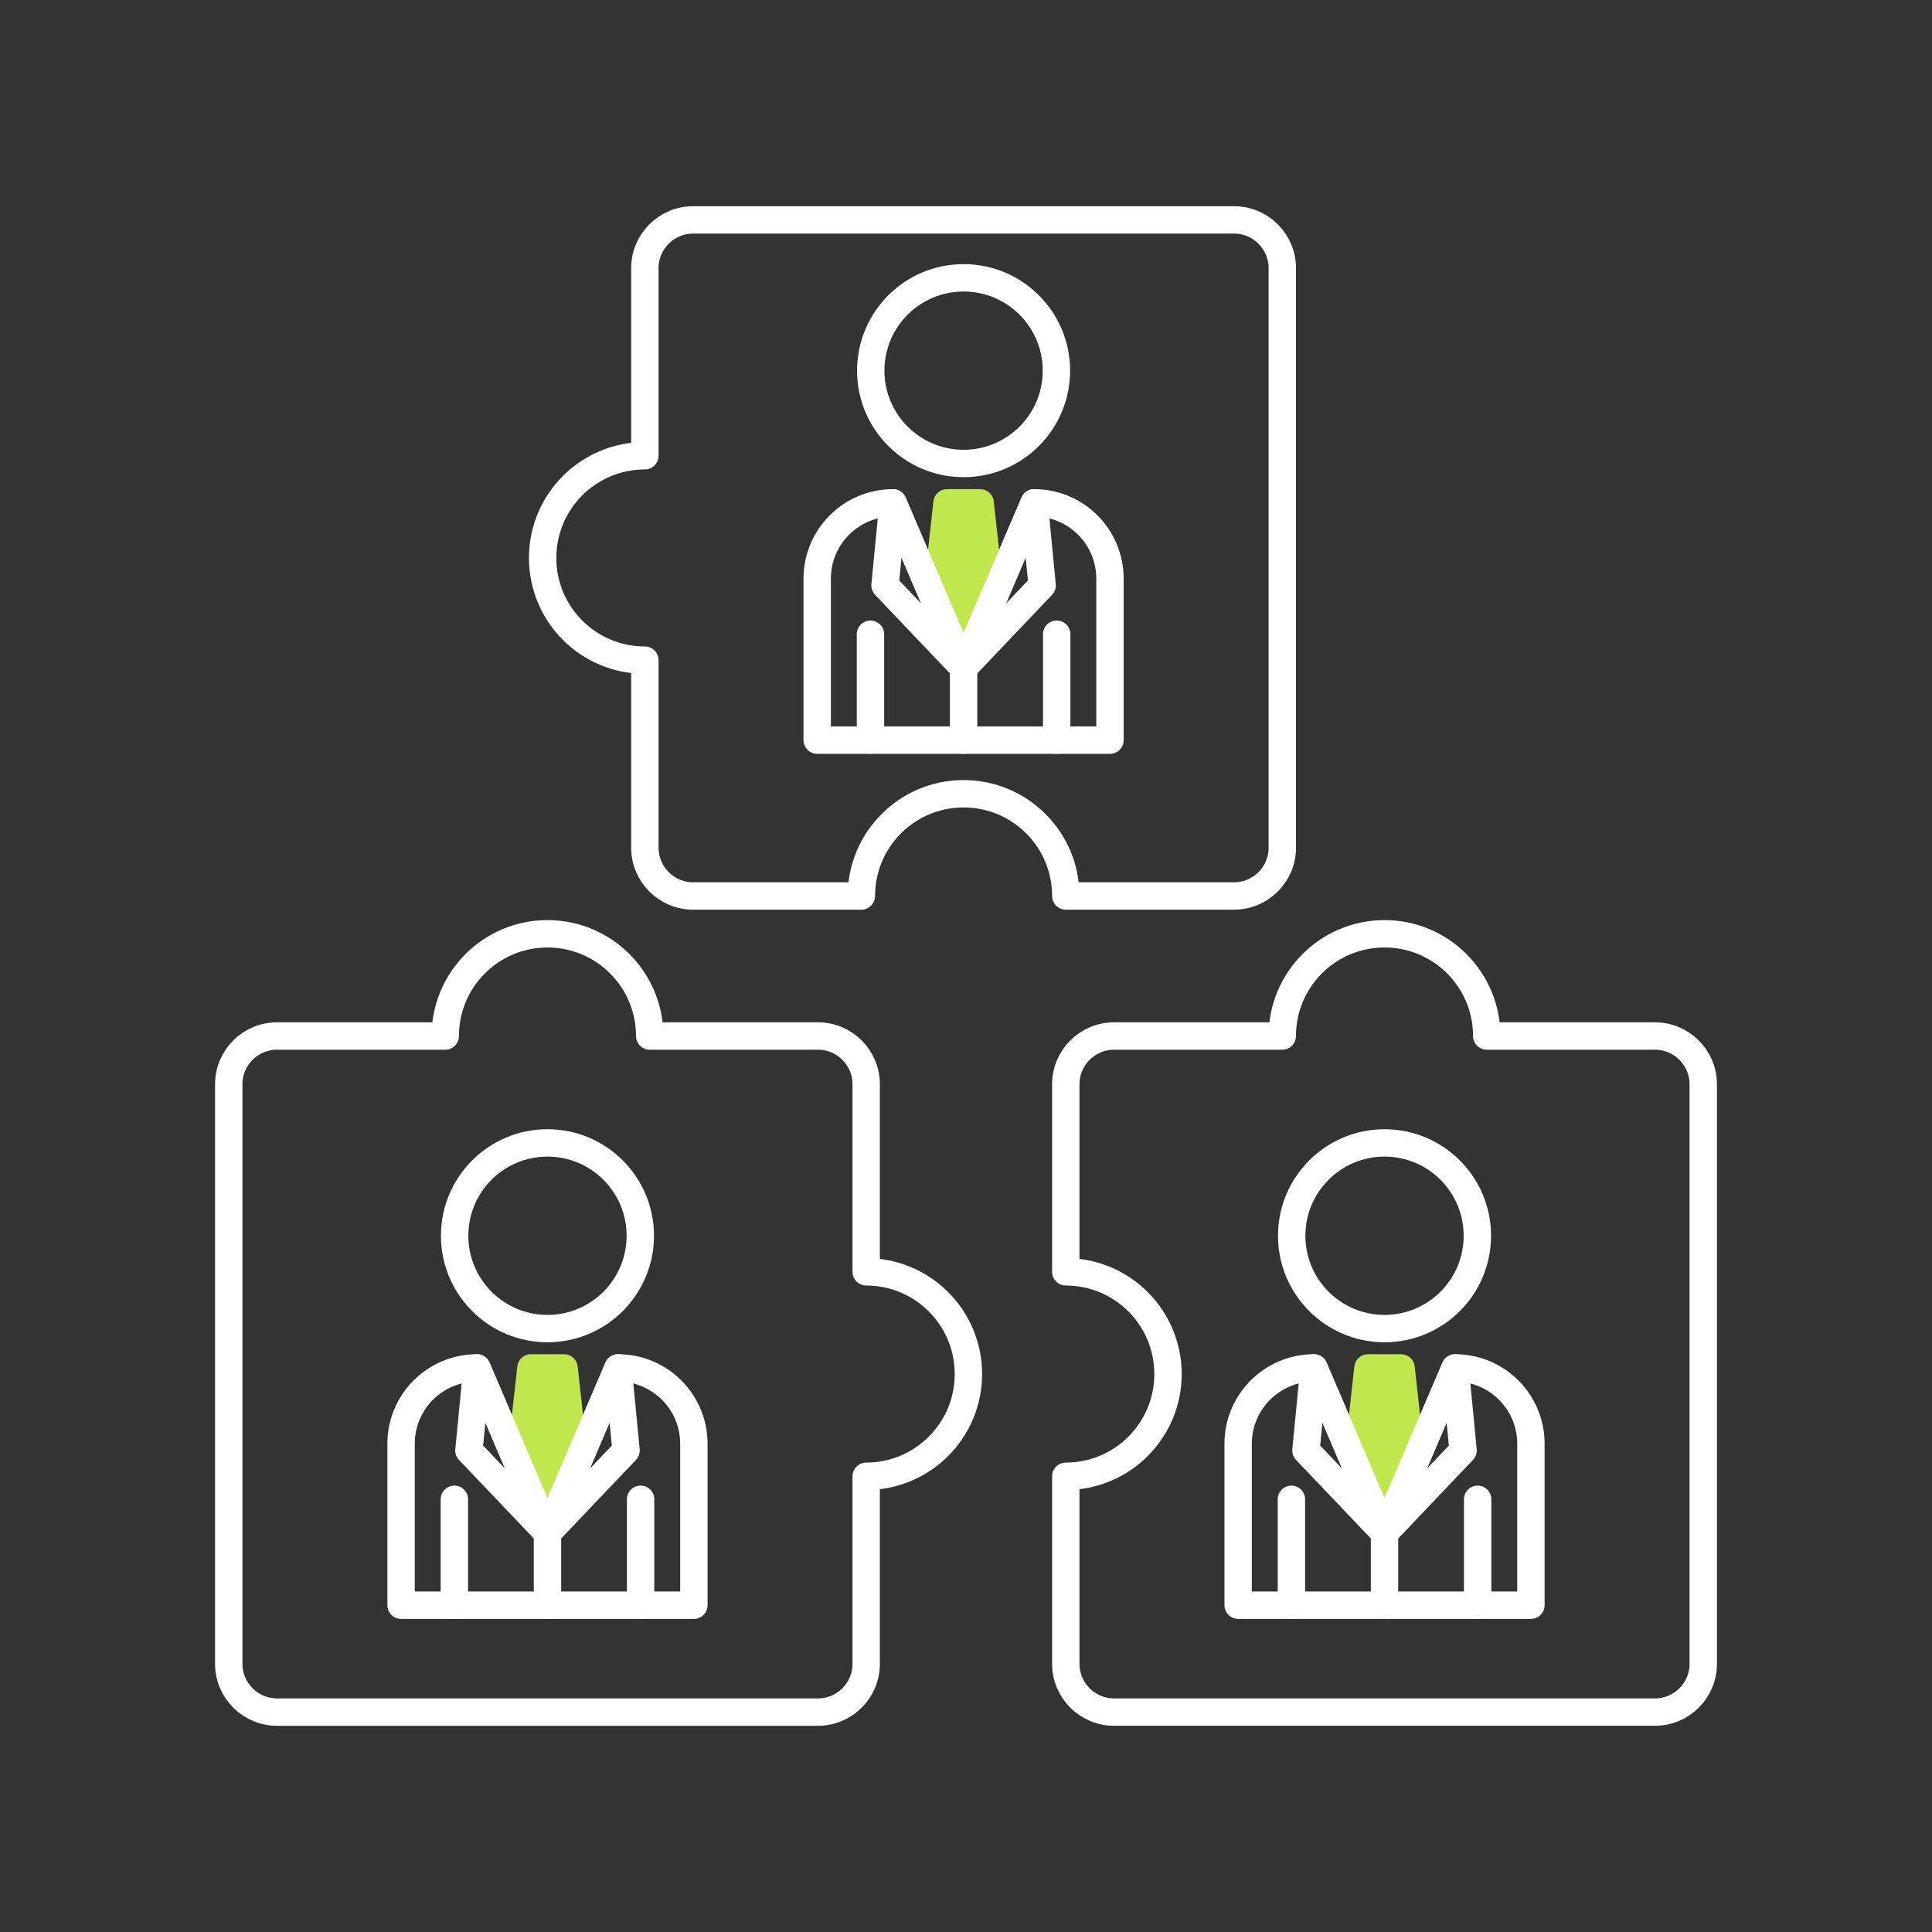 <?xml version="1.0" encoding="utf-8"?>
<!-- Generator: Adobe Illustrator 26.5.2, SVG Export Plug-In . SVG Version: 6.00 Build 0)  -->
<svg version="1.1" baseProfile="basic" id="Design_00000072971592666115555000000017238903198265485238_"
	 xmlns="http://www.w3.org/2000/svg" xmlns:xlink="http://www.w3.org/1999/xlink" x="0px" y="0px" viewBox="0 0 1000 1000"
	 xml:space="preserve">
<rect x="0" y="0" width="1000" height="1000" fill="#333333" stroke="none"/>
<g>
	
		<path fill="none" stroke="#FFFFFF" stroke-width="14.173" stroke-linecap="round" stroke-linejoin="round" stroke-miterlimit="10" d="
		M448.34,658.3v-97.06c0-13.81-11.19-25-25-25h-87.06c0-29.22-23.69-52.91-52.91-52.91h0c-29.22,0-52.91,23.69-52.91,52.91H143.4
		c-13.81,0-25,11.19-25,25v299.94c0,13.81,11.19,25,25,25h279.94c13.81,0,25-11.19,25-25v-97.06c29.22,0,52.91-23.69,52.91-52.91
		l0,0C501.25,681.99,477.56,658.3,448.34,658.3z"/>
	
		<path fill="none" stroke="#FFFFFF" stroke-width="14.173" stroke-linecap="round" stroke-linejoin="round" stroke-miterlimit="10" d="
		M358.78,113.82c-13.81,0-25,11.19-25,25v97.06h0c-29.22,0-52.91,23.69-52.91,52.91l0,0c0,29.22,23.69,52.91,52.91,52.91h0v97.06
		c0,13.81,11.19,25,25,25h87.06c0-29.22,23.69-52.91,52.91-52.91h0c29.22,0,52.91,23.69,52.91,52.91h87.06c13.81,0,25-11.19,25-25
		V138.82c0-13.81-11.19-25-25-25H358.78z"/>
	
		<path fill="none" stroke="#FFFFFF" stroke-width="14.173" stroke-linecap="round" stroke-linejoin="round" stroke-miterlimit="10" d="
		M769.53,536.24c0-29.22-23.69-52.91-52.91-52.91h0c-29.22,0-52.91,23.69-52.91,52.91h-87.06c-13.81,0-25,11.19-25,25v97.06h0
		c29.22,0,52.91,23.69,52.91,52.91l0,0c0,29.22-23.69,52.91-52.91,52.91h0v97.06c0,13.81,11.19,25,25,25H856.6
		c13.81,0,25-11.19,25-25V561.24c0-13.81-11.19-25-25-25H769.53z"/>
	<g>
		
			<polygon fill-rule="evenodd" clip-rule="evenodd" fill="#C0E74C" stroke="#C0E74C" stroke-width="14.173" stroke-linecap="round" stroke-linejoin="round" stroke-miterlimit="10" points="
			291.95,708.03 283.37,708.03 274.8,708.03 269.04,759.96 283.37,793.49 297.71,759.96 		"/>
		
			<circle fill-rule="evenodd" clip-rule="evenodd" fill="none" stroke="#FFFFFF" stroke-width="14.173" stroke-linecap="round" stroke-linejoin="round" stroke-miterlimit="10" cx="283.37" cy="639.62" r="48.05"/>
		
			<path fill-rule="evenodd" clip-rule="evenodd" fill="none" stroke="#FFFFFF" stroke-width="14.173" stroke-linecap="round" stroke-linejoin="round" stroke-miterlimit="10" d="
			M283.37,793.49l-36.53-85.46h0c-21.67,0-39.24,17.57-39.24,39.24v83.58h151.54v-83.58c0-21.67-17.57-39.24-39.24-39.24h0
			L283.37,793.49"/>
		
			<polygon fill-rule="evenodd" clip-rule="evenodd" fill="none" stroke="#FFFFFF" stroke-width="14.173" stroke-linecap="round" stroke-linejoin="round" stroke-miterlimit="10" points="
			246.85,708.03 242.71,750.76 283.37,793.49 		"/>
		
			<polygon fill-rule="evenodd" clip-rule="evenodd" fill="none" stroke="#FFFFFF" stroke-width="14.173" stroke-linecap="round" stroke-linejoin="round" stroke-miterlimit="10" points="
			319.9,708.03 324.04,750.76 283.37,793.49 		"/>
		
			<line fill-rule="evenodd" clip-rule="evenodd" fill="none" stroke="#FFFFFF" stroke-width="14.173" stroke-linecap="round" stroke-linejoin="round" stroke-miterlimit="10" x1="235.18" y1="830.86" x2="235.18" y2="776.03"/>
		
			<line fill-rule="evenodd" clip-rule="evenodd" fill="none" stroke="#FFFFFF" stroke-width="14.173" stroke-linecap="round" stroke-linejoin="round" stroke-miterlimit="10" x1="331.57" y1="830.86" x2="331.57" y2="776.03"/>
		
			<line fill-rule="evenodd" clip-rule="evenodd" fill="none" stroke="#FFFFFF" stroke-width="14.173" stroke-linecap="round" stroke-linejoin="round" stroke-miterlimit="10" x1="283.37" y1="830.86" x2="283.37" y2="793.49"/>
	</g>
	<g>
		
			<polygon fill-rule="evenodd" clip-rule="evenodd" fill="#C0E74C" stroke="#C0E74C" stroke-width="14.173" stroke-linecap="round" stroke-linejoin="round" stroke-miterlimit="10" points="
			725.2,708.03 716.63,708.03 708.05,708.03 702.29,759.96 716.63,793.49 730.96,759.96 		"/>
		
			<circle fill-rule="evenodd" clip-rule="evenodd" fill="none" stroke="#FFFFFF" stroke-width="14.173" stroke-linecap="round" stroke-linejoin="round" stroke-miterlimit="10" cx="716.63" cy="639.62" r="48.05"/>
		
			<path fill-rule="evenodd" clip-rule="evenodd" fill="none" stroke="#FFFFFF" stroke-width="14.173" stroke-linecap="round" stroke-linejoin="round" stroke-miterlimit="10" d="
			M716.63,793.49l-36.53-85.46l0,0c-21.67,0-39.24,17.57-39.24,39.24v83.58H792.4v-83.58c0-21.67-17.57-39.24-39.24-39.24l0,0
			L716.63,793.49"/>
		
			<polygon fill-rule="evenodd" clip-rule="evenodd" fill="none" stroke="#FFFFFF" stroke-width="14.173" stroke-linecap="round" stroke-linejoin="round" stroke-miterlimit="10" points="
			680.1,708.03 675.96,750.76 716.63,793.49 		"/>
		
			<polygon fill-rule="evenodd" clip-rule="evenodd" fill="none" stroke="#FFFFFF" stroke-width="14.173" stroke-linecap="round" stroke-linejoin="round" stroke-miterlimit="10" points="
			753.15,708.03 757.29,750.76 716.63,793.49 		"/>
		
			<line fill-rule="evenodd" clip-rule="evenodd" fill="none" stroke="#FFFFFF" stroke-width="14.173" stroke-linecap="round" stroke-linejoin="round" stroke-miterlimit="10" x1="668.43" y1="830.86" x2="668.43" y2="776.03"/>
		
			<line fill-rule="evenodd" clip-rule="evenodd" fill="none" stroke="#FFFFFF" stroke-width="14.173" stroke-linecap="round" stroke-linejoin="round" stroke-miterlimit="10" x1="764.82" y1="830.86" x2="764.82" y2="776.03"/>
		
			<line fill-rule="evenodd" clip-rule="evenodd" fill="none" stroke="#FFFFFF" stroke-width="14.173" stroke-linecap="round" stroke-linejoin="round" stroke-miterlimit="10" x1="716.63" y1="830.86" x2="716.63" y2="793.49"/>
	</g>
	<g>
		
			<polygon fill-rule="evenodd" clip-rule="evenodd" fill="#C0E74C" stroke="#C0E74C" stroke-width="14.173" stroke-linecap="round" stroke-linejoin="round" stroke-miterlimit="10" points="
			507.32,260.27 498.75,260.27 490.18,260.27 484.42,312.2 498.75,345.73 513.08,312.2 		"/>
		
			<circle fill-rule="evenodd" clip-rule="evenodd" fill="none" stroke="#FFFFFF" stroke-width="14.173" stroke-linecap="round" stroke-linejoin="round" stroke-miterlimit="10" cx="498.75" cy="191.85" r="48.05"/>
		
			<path fill-rule="evenodd" clip-rule="evenodd" fill="none" stroke="#FFFFFF" stroke-width="14.173" stroke-linecap="round" stroke-linejoin="round" stroke-miterlimit="10" d="
			M498.75,345.73l-36.53-85.46h0c-21.67,0-39.24,17.57-39.24,39.24v83.58h151.54v-83.58c0-21.67-17.57-39.24-39.24-39.24l0,0
			L498.75,345.73"/>
		
			<polygon fill-rule="evenodd" clip-rule="evenodd" fill="none" stroke="#FFFFFF" stroke-width="14.173" stroke-linecap="round" stroke-linejoin="round" stroke-miterlimit="10" points="
			462.22,260.27 458.09,303 498.75,345.73 		"/>
		
			<polygon fill-rule="evenodd" clip-rule="evenodd" fill="none" stroke="#FFFFFF" stroke-width="14.173" stroke-linecap="round" stroke-linejoin="round" stroke-miterlimit="10" points="
			535.28,260.27 539.41,303 498.75,345.73 		"/>
		
			<line fill-rule="evenodd" clip-rule="evenodd" fill="none" stroke="#FFFFFF" stroke-width="14.173" stroke-linecap="round" stroke-linejoin="round" stroke-miterlimit="10" x1="450.56" y1="383.1" x2="450.56" y2="328.27"/>
		
			<line fill-rule="evenodd" clip-rule="evenodd" fill="none" stroke="#FFFFFF" stroke-width="14.173" stroke-linecap="round" stroke-linejoin="round" stroke-miterlimit="10" x1="546.94" y1="383.1" x2="546.94" y2="328.27"/>
		
			<line fill-rule="evenodd" clip-rule="evenodd" fill="none" stroke="#FFFFFF" stroke-width="14.173" stroke-linecap="round" stroke-linejoin="round" stroke-miterlimit="10" x1="498.75" y1="383.1" x2="498.75" y2="345.73"/>
	</g>
</g>
</svg>

